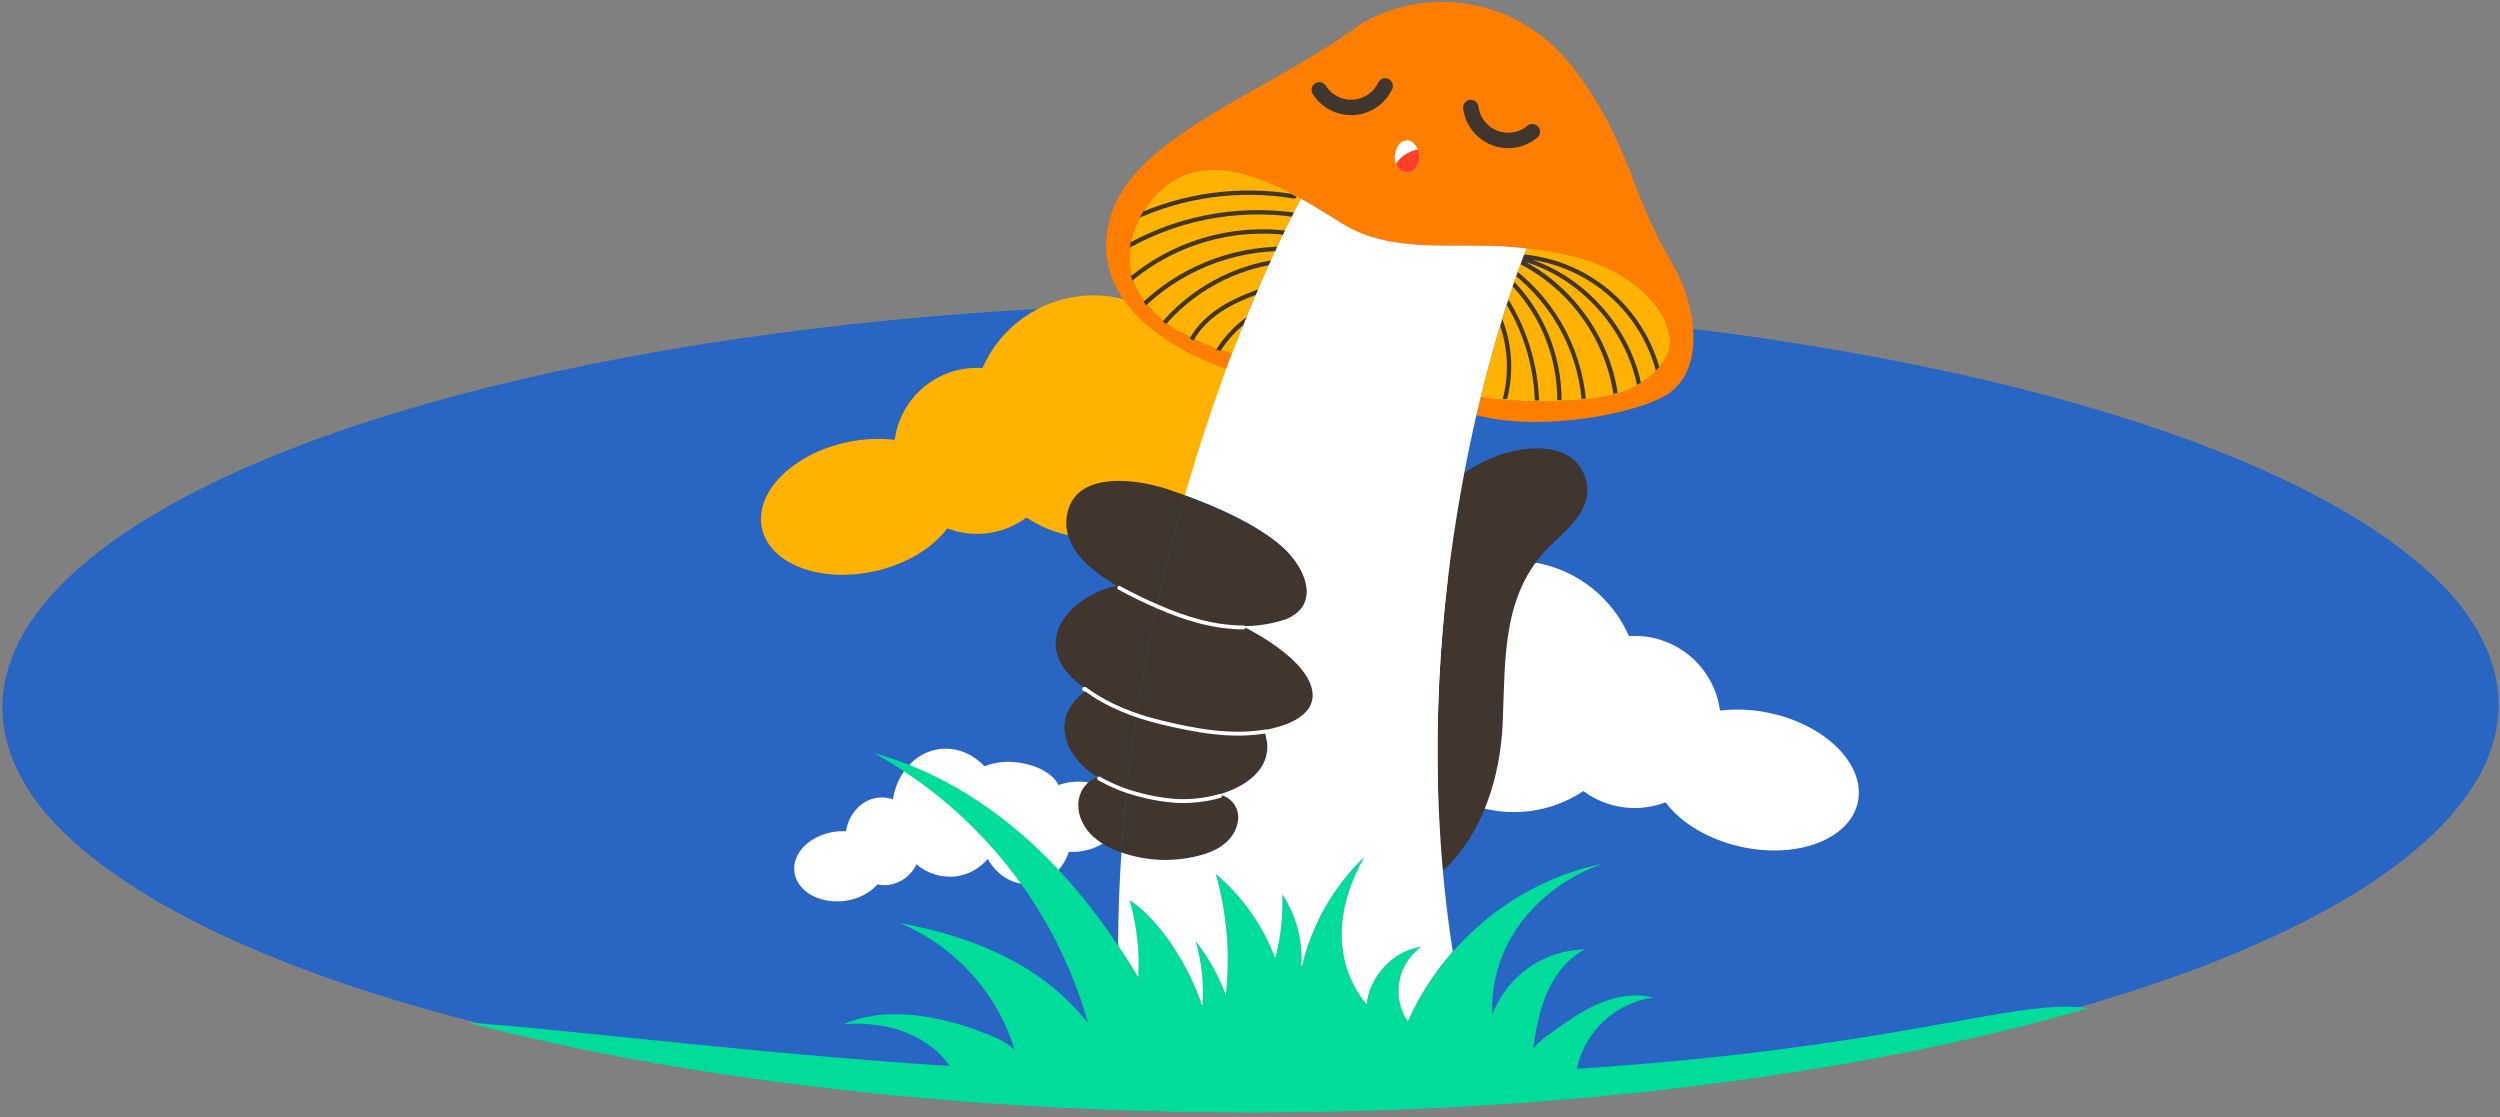 <svg id="e2wlq77j3nxx1" xmlns="http://www.w3.org/2000/svg" xmlns:xlink="http://www.w3.org/1999/xlink" viewBox="0 0 971 434" shape-rendering="geometricPrecision" text-rendering="geometricPrecision"><rect x="0" y="0" width="971" height="434" fill="#808080" stroke="none"/><style><![CDATA[#e2wlq77j3nxx52_to {animation: e2wlq77j3nxx52_to__to 5000ms linear infinite normal forwards}@keyframes e2wlq77j3nxx52_to__to { 0% {transform: translate(371.997px,320.445px)} 40% {transform: translate(250.128px,345.711px)} 80% {transform: translate(-69.827px,303.385px)} 100% {transform: translate(-69.827px,303.385px)} }#e2wlq77j3nxx52_tr {animation: e2wlq77j3nxx52_tr__tr 5000ms linear infinite normal forwards}@keyframes e2wlq77j3nxx52_tr__tr { 0% {transform: rotate(0deg)} 40% {transform: rotate(10.127deg)} 100% {transform: rotate(10.127deg)} }#e2wlq77j3nxx53_to {animation: e2wlq77j3nxx53_to__to 5000ms linear infinite normal forwards}@keyframes e2wlq77j3nxx53_to__to { 0% {transform: translate(585.673px,274.061px)} 30% {transform: translate(753.614px,236px)} 60% {transform: translate(910.439px,259.789px)} 90% {transform: translate(1111.762px,199.935px)} 100% {transform: translate(1111.762px,199.935px)} }#e2wlq77j3nxx53_tr {animation: e2wlq77j3nxx53_tr__tr 5000ms linear infinite normal forwards}@keyframes e2wlq77j3nxx53_tr__tr { 0% {transform: rotate(0deg)} 30% {transform: rotate(-12.46deg)} 90% {transform: rotate(-8.335deg)} 100% {transform: rotate(-8.335deg)} }#e2wlq77j3nxx55_to {animation: e2wlq77j3nxx55_to__to 5000ms linear infinite normal forwards}@keyframes e2wlq77j3nxx55_to__to { 0% {transform: translate(426.89px,168.99px)} 30% {transform: translate(313.917px,186.667px)} 70% {transform: translate(130.775px,177.516px)} 100% {transform: translate(-137.826px,228.3px)} }#e2wlq77j3nxx55_tr {animation: e2wlq77j3nxx55_tr__tr 5000ms linear infinite normal forwards}@keyframes e2wlq77j3nxx55_tr__tr { 0% {transform: rotate(0deg)} 20% {transform: rotate(4.121deg)} 60% {transform: rotate(9.004deg)} 100% {transform: rotate(15.764deg)} }]]></style><defs><clipPath id="e2wlq77j3nxx2"><path id="e2wlq77j3nxx3" d="M460.69,68C445.25,73.53,434.24,94.17,440.12,109.92C444.18,120.83,454.84,128.22,465.01,132.92C469.334,134.931,473.859,136.477,478.51,137.53C492.92,99.61,505.26,77.38,505.26,77.38C498.847,73.639,492.039,70.62,484.96,68.38C477.13,66,468.53,65.21,460.69,68Z" fill="none" stroke="none" stroke-width="1"/></clipPath><clipPath id="e2wlq77j3nxx4"><path id="e2wlq77j3nxx5" d="M612.79,155.07C619.6,154.57,626.5,153.66,632.79,150.98C639.95,147.98,649.9,139.98,648.79,131.08C647.99,124.69,643.97,118.5,639.44,114.08C627.18,102.18,609.84,97.9,593.09,96.16C592.87,96.67,584,118.36,575.31,154.04C587.737,155.647,600.294,155.992,612.79,155.07Z" fill="none" stroke="none" stroke-width="1"/></clipPath><clipPath id="e2wlq77j3nxx6"><ellipse id="e2wlq77j3nxx7" rx="485.23" ry="157.18" transform="matrix(1 0 0 1 486.16 274.83)" fill="rgb(41,102,195)" stroke="none" stroke-width="1"/></clipPath></defs><g id="e2wlq77j3nxx8" clip-path="url(#e2wlq77j3nxx6)"><ellipse id="e2wlq77j3nxx9" rx="485.23" ry="157.18" transform="matrix(1 0 0 1 485.23 273.733)" fill="rgb(41,102,195)" stroke="none" stroke-width="1"/><path id="e2wlq77j3nxx10" d="M440.92,307.87C439.84,307.56,438.75,307.23,437.65,306.87Q439.26,291.87,441.48,277.48C444.48,278.48,447.55,279.36,450.64,280.1C463.8,283.26,477.49,285.85,491.02,283.6C495.75,296.93,485.6,305.11,473.38,308.6C467.515,310.292,461.399,310.939,455.31,310.51C450.439,310.097,445.62,309.213,440.92,307.87Z" fill="rgb(41,102,195)" stroke="none" stroke-width="1"/><path id="e2wlq77j3nxx11" d="M541.69,61.43C541.78,64.25,543.99,67.22,546.8,67.03C549.34,66.86,551.14,64.21,551.28,61.67C551.46,58.42,549,52.97,544.81,54.92C542.69,55.9,541.63,59.29,541.69,61.43Z" fill="rgb(255,255,255)" stroke="none" stroke-width="1"/><path id="e2wlq77j3nxx12" d="M435.54,331.13Q436.36,318.82,437.65,306.86C438.75,307.23,439.84,307.56,440.92,307.86C445.619,309.213,450.438,310.107,455.31,310.53C461.399,310.959,467.515,310.312,473.38,308.62C476.962,309.181,479.846,311.859,480.67,315.39C481.59,319.53,479.67,323.94,476.59,326.86C473.51,329.78,469.43,331.4,465.32,332.45C455.479,334.939,445.123,334.48,435.54,331.13Z" fill="rgb(41,102,195)" stroke="none" stroke-width="1"/><path id="e2wlq77j3nxx13" d="M426.37,301.82C421.859,299.284,418.149,295.536,415.66,291C409.55,279,417.37,271.3,422.12,268C428.07,272.118,434.593,275.339,441.48,277.56Q439.26,291.92,437.65,306.95C433.708,305.671,429.924,303.95,426.37,301.82Z" fill="rgb(41,102,195)" stroke="none" stroke-width="1"/><path id="e2wlq77j3nxx14" d="M435.37,331.07C430.837,329.63,426.72,327.115,423.37,323.74C420.17,320.26,418.21,315.44,418.95,310.74C419.584,306.618,422.412,303.169,426.33,301.74C429.89,303.825,433.674,305.503,437.61,306.74Q436.34,318.68,435.5,331.01Z" fill="rgb(41,102,195)" stroke="none" stroke-width="1"/><path id="e2wlq77j3nxx15" d="M660.43,218.17C674.042,221.157,683.922,232.955,684.472,246.879C685.022,260.803,676.104,273.344,662.77,277.395C649.437,281.447,635.049,275.987,627.76,264.11C634.83,261.11,640.1,255.52,641.66,248.36C643.48,240.07,639.9,231.64,632.99,225.67C640.348,218.812,650.607,216.008,660.43,218.17Z" fill="rgb(41,102,195)" stroke="none" stroke-width="1"/><path id="e2wlq77j3nxx16" d="M683.79,254.65C686.664,241.558,680.694,228.117,669.053,221.472C657.412,214.826,642.803,216.519,632.99,225.65C628.641,221.939,623.433,219.375,617.84,218.19C609.941,216.317,601.629,217.439,594.51,221.34C596.606,218.031,599.079,214.978,601.88,212.24C609.48,204.77,619.88,196.73,615.56,184.99C612.96,177.87,607.04,174.88,599.8,174.25C589.91,173.38,577.8,177.25,568.7,183.76C570.21,175.76,571.81,168.27,573.44,161.23C599.55,168.1,636.95,160.23,647.81,153.03C662.3,143.37,658.45,120.34,652,107.12C649.56,102.12,646.6,97.41,644.11,92.44Q640.82,85.87,637.99,79.09C690.772,118.108,723.246,178.763,726.453,244.322C729.66,309.882,703.262,373.417,654.54,417.4C639.09,417.25,624.36,420.09,611.82,425.57C610.169,406.876,623.423,390.153,642,387.49C635.16,385.67,627.78,386.94,621.25,389.69C614.72,392.44,608.88,396.57,603.1,400.69C600.307,402.502,597.76,404.667,595.52,407.13C596.52,400.36,597.68,393.61,600.17,387.26C603.17,379.64,608.25,372.54,615.51,368.76C599.454,369.045,585.204,379.118,579.58,394.16C579.066,382.2,582.438,370.395,589.19,360.51C597.12,348.81,609.19,340.16,622.52,335.45C600.02,339.99,579.39,352.45,564.23,369.61Q561.76,353.77,560.39,338.31C575.9,323.94,582.75,301.69,583.63,280.75C584.07,270.33,584.06,259.68,585.35,249.49C589.07,257.2,597.13,263.49,607.35,265.79C614.142,267.358,621.254,266.775,627.7,264.12C634.242,274.752,646.581,280.35,658.89,278.271C671.198,276.192,681.014,266.851,683.7,254.66Z" transform="matrix(1 0 0 1 2.012 0.145)" fill="rgb(41,102,195)" stroke="none" stroke-width="1"/><path id="e2wlq77j3nxx17" d="M676.85,419.67C667.33,418.761,657.725,419.75,648.59,422.58C650.59,420.89,652.59,419.16,654.54,417.4C662.03,417.475,669.498,418.235,676.85,419.67Z" fill="rgb(0,221,155)" stroke="none" stroke-width="1"/><path id="e2wlq77j3nxx18" d="M505.26,77.13C498.879,73.402,492.1,70.4,485.05,68.18C477.25,65.8,468.68,64.99,460.87,67.79C445.5,73.29,434.54,93.86,440.39,109.54C444.44,120.4,455.05,127.76,465.18,132.43C469.488,134.428,473.997,135.96,478.63,137C477.85,139.06,477.05,141.18,476.25,143.34C459.4,137.34,420.79,119.29,431.5,83.5C441.18,52.96,490.31,36.57,525.17,11.72C547.49,-4.76,587.17,-4.76,611.23,26.59C621.23,39.59,628.43,53.9,634.08,69.21Q635.92,74.21,637.99,79.09Q640.83,85.86,644.11,92.44C646.6,97.44,649.56,102.12,652,107.12C658.45,120.34,662.3,143.37,647.81,153.03C636.95,160.27,599.55,168.1,573.44,161.23Q574.25,157.69,575.08,154.32C587.508,155.917,600.065,156.252,612.56,155.32C619.38,154.82,626.28,153.91,632.56,151.23C639.72,148.23,649.66,140.23,648.56,131.33C647.76,124.94,643.74,118.75,639.21,114.33C627,102.49,609.61,98.2,592.86,96.45C589.98,96.15,587.1,95.92,584.29,95.74C563.87,94.45,540.29,98.34,521.96,87.22C516.21,83.74,510.81,80.27,505.26,77.13Z" fill="rgb(41,102,195)" stroke="none" stroke-width="1"/><path id="e2wlq77j3nxx19" d="M648.56,131.36C649.67,140.28,639.73,148.22,632.56,151.26C626.27,153.94,619.37,154.85,612.56,155.35C600.065,156.282,587.508,155.947,575.08,154.35C583.87,118.24,592.86,96.46,592.86,96.46C609.61,98.21,626.95,102.46,639.21,114.39C643.74,118.78,647.76,125,648.56,131.36Z" fill="rgb(41,102,195)" stroke="none" stroke-width="1"/><path id="e2wlq77j3nxx20" d="M633,225.67C639.91,231.67,643.49,240.07,641.67,248.36C640.11,255.52,634.84,261.09,627.77,264.11C620.151,251.683,622.338,235.61,633,225.67Z" fill="rgb(41,102,195)" stroke="none" stroke-width="1"/><path id="e2wlq77j3nxx21" d="M640,426.33C642.728,424.804,645.598,423.548,648.57,422.58C641.763,428.3,634.613,433.6,627.16,438.45C630.341,433.385,634.76,429.214,640,426.33Z" fill="rgb(41,102,195)" stroke="none" stroke-width="1"/><path id="e2wlq77j3nxx22" d="M633,225.67C622.338,235.61,620.151,251.683,627.77,264.11C621.324,266.765,614.212,267.348,607.42,265.78C597.16,263.53,589.1,257.19,585.42,249.48C586.67,239.48,589.16,229.9,594.56,221.37L594.56,221.37C601.679,217.469,609.991,216.347,617.89,218.22C623.468,219.408,628.661,221.969,633,225.67Z" fill="rgb(41,102,195)" stroke="none" stroke-width="1"/><path id="e2wlq77j3nxx23" d="M615.56,185C619.83,196.74,609.48,204.78,601.88,212.25C599.079,214.988,596.606,218.041,594.51,221.35L594.51,221.35C589.007,224.333,585.036,229.52,583.59,235.61C582.597,240.295,583.225,245.178,585.37,249.46C584.08,259.65,584.09,270.3,583.65,280.72C582.77,301.66,575.92,323.91,560.41,338.28C555.09,279.48,560.72,225.64,568.7,183.76C577.83,177.25,589.91,173.38,599.8,174.25C607,174.9,613,177.89,615.56,185Z" fill="rgb(41,102,195)" stroke="none" stroke-width="1"/><path id="e2wlq77j3nxx24" d="M594.51,221.37C589.11,229.9,586.62,239.48,585.37,249.48C583.225,245.198,582.597,240.315,583.59,235.63C585.036,229.54,589.007,224.353,594.51,221.37Z" fill="rgb(41,102,195)" stroke="none" stroke-width="1"/><path id="e2wlq77j3nxx25" d="M478.63,137C492.8,99.74,505,77.69,505.26,77.13C510.81,80.27,516.26,83.74,521.96,87.22C540.3,98.34,563.87,94.45,584.29,95.74C587.1,95.92,589.98,96.15,592.86,96.45C592.86,96.45,583.86,118.23,575.08,154.34Q574.25,157.72,573.44,161.25C571.81,168.25,570.21,175.82,568.7,183.78C560.7,225.66,555.09,279.5,560.41,338.3Q561.79,353.75,564.25,369.6C557.066,377.707,551.183,386.88,546.81,396.79C540.405,387.295,542.704,374.43,552,367.74C541,369.32,531.93,379.2,530.8,390.15C525.463,383.713,522.169,375.83,521.34,367.51C520.16,355.51,523.83,343.46,529.98,332.79C518.008,344.229,509.603,358.889,505.78,375L505.41,374.91C506.021,365.175,503.44,355.506,498.06,347.37C498.384,355.734,497.457,364.1,495.31,372.19C490.542,359.483,482.595,348.211,472.23,339.45C476.564,354.753,477.888,370.752,476.13,386.56C473.355,378.986,469.399,371.898,464.41,365.56C466.811,373.792,467.689,382.393,467,390.94C462.16,375.88,451,357.77,438.77,349.65C441.549,359.394,442.684,369.533,442.13,379.65Q438.35,373.3,434.25,367.16Q434.36,348.8,435.57,331.1C445.152,334.453,455.508,334.916,465.35,332.43C469.46,331.43,473.55,329.75,476.62,326.84C479.69,323.93,481.62,319.51,480.7,315.37C479.876,311.839,476.992,309.161,473.41,308.6C485.63,305.07,495.78,296.89,491.05,283.6L491.05,283.6C499.49,282.18,512.7,277.81,509.3,266.66C506.69,258.09,494.6,249.27,482.48,243.2C487.528,243.243,492.555,242.546,497.4,241.13C502.23,239.71,505.1,237.31,506.47,234.43C509.68,227.68,504.71,218.22,497.6,212.06C487.98,203.73,473.12,197.06,460.22,192.38C465.44,174.22,470.95,157.78,476.22,143.38C477.05,141.2,477.85,139.08,478.63,137Z" fill="rgb(41,102,195)" stroke="none" stroke-width="1"/><path id="e2wlq77j3nxx26" d="M491,283.59C477.47,285.84,463.78,283.25,450.62,280.09C447.53,279.35,444.47,278.49,441.46,277.47C443.7,262.78,446.38,248.64,449.35,235.14C459.82,239.77,471.12,243.14,482.46,243.14C494.58,249.21,506.67,258.03,509.28,266.6C512.68,277.75,499.47,282.12,491.03,283.54Z" fill="rgb(41,102,195)" stroke="none" stroke-width="1"/><path id="e2wlq77j3nxx27" d="M482.48,243.18C471.14,243.18,459.84,239.77,449.37,235.18C452.7,220.07,456.37,205.77,460.22,192.4C473.12,197.12,487.98,203.75,497.6,212.08C504.71,218.24,509.68,227.7,506.47,234.45C505.1,237.33,502.23,239.73,497.4,241.15C492.553,242.552,487.526,243.236,482.48,243.18Z" fill="rgb(41,102,195)" stroke="none" stroke-width="1"/><path id="e2wlq77j3nxx28" d="M485.05,68.18C492.1,70.4,498.879,73.402,505.26,77.13C504.95,77.69,492.8,99.74,478.63,137.02C473.996,135.973,469.487,134.435,465.18,132.43C455.05,127.76,444.44,120.43,440.39,109.54C434.54,93.86,445.5,73.29,460.87,67.79C468.68,65,477.25,65.8,485.05,68.18Z" fill="rgb(41,102,195)" stroke="none" stroke-width="1"/><path id="e2wlq77j3nxx29" d="M433.74,227.48C422.99,221.29,412.8,212.55,414.3,200.84C416.66,182.5,441.3,185.91,453.67,190.07C455.77,190.78,457.96,191.54,460.22,192.36C456.37,205.73,452.7,220.03,449.37,235.14C444.024,232.873,438.807,230.316,433.74,227.48Z" fill="rgb(41,102,195)" stroke="none" stroke-width="1"/><path id="e2wlq77j3nxx30" d="M422.12,267.91Q420.22,266.57,418.42,265.08C399.78,249.53,415.42,231.49,433.74,227.48C438.807,230.316,444.024,232.873,449.37,235.14C446.37,248.64,443.72,262.78,441.48,277.47C434.593,275.249,428.07,272.028,422.12,267.91Z" fill="rgb(41,102,195)" stroke="none" stroke-width="1"/><path id="e2wlq77j3nxx31" d="M362.23,406.93C368.69,411.966,372.785,419.445,373.55,427.6C362.395,418.903,352.107,409.148,342.83,398.47C349.893,399.656,356.555,402.562,362.23,406.93Z" fill="rgb(41,102,195)" stroke="none" stroke-width="1"/><path id="e2wlq77j3nxx32" d="M339.46,394.51C340.57,395.84,341.68,397.17,342.83,398.51C337.755,397.577,332.574,397.365,327.44,397.88C331.272,396.208,335.317,395.074,339.46,394.51Z" fill="rgb(0,221,155)" stroke="none" stroke-width="1"/><path id="e2wlq77j3nxx33" d="M485.57,138.57C478.685,137.822,471.971,135.94,465.7,133C455.57,128.32,444.96,121,440.91,110.1C435.06,94.37,446,73.82,461.4,68.31C469.2,65.51,477.76,66.31,485.57,68.7C499.57,72.96,510.22,80.3,522.48,87.7C540.82,98.82,564.39,94.93,584.81,96.22C604,97.44,625.36,100.92,639.73,114.86C644.26,119.25,648.28,125.45,649.08,131.86C650.19,140.78,640.25,148.71,633.08,151.76C626.79,154.44,619.9,155.35,613.08,155.85C599.511,156.858,585.873,156.372,572.41,154.4" fill="none" stroke="rgb(0,0,0)" stroke-width="0.5" stroke-linecap="round" stroke-linejoin="round"/><path id="e2wlq77j3nxx34" d="M483,243.7C471.66,243.7,460.36,240.29,449.89,235.7C444.708,233.491,439.642,231.021,434.71,228.3" fill="none" stroke="rgb(255,255,255)" stroke-width="2.1" stroke-linecap="round" stroke-linejoin="round"/><path id="e2wlq77j3nxx35" d="M421.42,267.55C430.18,274.09,440.56,278.06,451.16,280.61C464.33,283.77,478.03,286.37,491.56,284.1" fill="none" stroke="rgb(255,255,255)" stroke-width="2.1" stroke-linecap="round" stroke-linejoin="round"/><path id="e2wlq77j3nxx36" d="M426.89,302.35C431.456,304.973,436.343,306.99,441.43,308.35C446.133,309.699,450.955,310.59,455.83,311.01C461.893,311.447,467.986,310.815,473.83,309.14" fill="none" stroke="rgb(255,255,255)" stroke-width="2.1" stroke-linecap="round" stroke-linejoin="round"/><g id="e2wlq77j3nxx37" clip-path="url(#e2wlq77j3nxx2)"><path id="e2wlq77j3nxx38" d="M440,85.68C439.597,85.692,439.243,85.417,439.155,85.024C439.067,84.631,439.271,84.231,439.64,84.07C459.353,74.869,481.395,71.87,502.85,75.47C503.308,75.55,503.615,75.987,503.535,76.445C503.455,76.903,503.018,77.21,502.56,77.13C481.444,73.589,459.751,76.542,440.35,85.6C440.24,85.651,440.121,85.679,440,85.68Z" fill="rgb(64,54,46)" stroke="none" stroke-width="1"/><path id="e2wlq77j3nxx39" d="M435,98.26C434.706,98.256,434.434,98.101,434.28,97.85C434.042,97.455,434.167,96.941,434.56,96.7C455.28,84.15,479.72,79.2,503.69,82.7C504.133,82.785,504.43,83.204,504.363,83.65C504.296,84.096,503.888,84.41,503.44,84.36C479.861,80.924,455.821,85.796,435.44,98.14C435.308,98.222,435.155,98.264,435,98.26Z" fill="rgb(64,54,46)" stroke="none" stroke-width="1"/><path id="e2wlq77j3nxx40" d="M437.17,111C436.93,110.997,436.702,110.896,436.54,110.72C436.391,110.553,436.314,110.334,436.327,110.11C436.34,109.887,436.442,109.678,436.61,109.53C454.478,93.644,478.451,86.463,502.11,89.91C502.416,89.944,502.679,90.143,502.795,90.428C502.912,90.713,502.862,91.039,502.667,91.277C502.472,91.515,502.162,91.628,501.86,91.57C478.697,88.205,455.229,95.235,437.73,110.78C437.576,110.918,437.377,110.996,437.17,111Z" fill="rgb(64,54,46)" stroke="none" stroke-width="1"/><path id="e2wlq77j3nxx41" d="M442.83,120.47C442.605,120.467,442.39,120.378,442.23,120.22C442.072,120.062,441.983,119.848,441.983,119.625C441.983,119.402,442.072,119.188,442.23,119.03C457.38,104.006,477.894,95.642,499.23,95.79C499.661,95.837,499.988,96.201,499.988,96.635C499.988,97.069,499.661,97.433,499.23,97.48L499.23,97.48C478.358,97.338,458.29,105.522,443.47,120.22C443.301,120.39,443.069,120.48,442.83,120.47Z" fill="rgb(64,54,46)" stroke="none" stroke-width="1"/><path id="e2wlq77j3nxx42" d="M451.23,127.38C450.902,127.383,450.603,127.194,450.463,126.898C450.324,126.602,450.369,126.251,450.58,126C462.346,111.994,478.948,102.924,497.09,100.59C497.31,100.562,497.533,100.623,497.708,100.76C497.883,100.898,497.995,101.099,498.02,101.32C498.048,101.542,497.987,101.765,497.85,101.942C497.713,102.118,497.512,102.233,497.29,102.26C479.573,104.536,463.362,113.397,451.88,127.08C451.718,127.271,451.48,127.381,451.23,127.38Z" fill="rgb(64,54,46)" stroke="none" stroke-width="1"/><path id="e2wlq77j3nxx43" d="M461.7,135.12C461.591,135.119,461.482,135.099,461.38,135.06C460.952,134.88,460.747,134.391,460.92,133.96C464.01,126.46,470.3,121.48,475.04,118.62C481.04,114.99,487.72,112.69,494.19,110.47C494.624,110.337,495.085,110.574,495.231,111.003C495.377,111.433,495.155,111.901,494.73,112.06C488.35,114.26,481.73,116.52,475.91,120.06C471.39,122.79,465.39,127.53,462.48,134.6C462.35,134.916,462.042,135.121,461.7,135.12Z" fill="rgb(64,54,46)" stroke="none" stroke-width="1"/><path id="e2wlq77j3nxx44" d="M471.87,139.14C471.726,139.138,471.585,139.1,471.46,139.03C471.059,138.802,470.913,138.297,471.13,137.89C475.311,130.312,481.588,124.101,489.21,120C489.407,119.894,489.639,119.872,489.853,119.938C490.067,120.003,490.246,120.152,490.35,120.35C490.564,120.762,490.408,121.269,490,121.49C482.666,125.427,476.627,131.4,472.61,138.69C472.462,138.962,472.18,139.134,471.87,139.14Z" fill="rgb(64,54,46)" stroke="none" stroke-width="1"/></g><g id="e2wlq77j3nxx45" clip-path="url(#e2wlq77j3nxx4)"><path id="e2wlq77j3nxx46" d="M585.39,107.86C585.232,108.018,585.143,108.232,585.143,108.455C585.143,108.678,585.232,108.892,585.39,109.05C598.984,122.401,606.036,141.044,604.68,160.05C604.661,160.272,604.731,160.492,604.876,160.662C605.021,160.831,605.228,160.935,605.45,160.95L605.51,160.95C605.951,160.951,606.318,160.61,606.35,160.17C607.748,140.655,600.509,121.509,586.55,107.8C586.21,107.506,585.698,107.533,585.39,107.86Z" fill="rgb(64,54,46)" stroke="none" stroke-width="1"/><path id="e2wlq77j3nxx47" d="M588.24,104.65C587.866,104.375,587.341,104.451,587.06,104.82C586.926,104.997,586.868,105.221,586.9,105.441C586.932,105.66,587.051,105.858,587.23,105.99C603.877,118.855,613.907,138.482,614.58,159.51C614.583,159.73,614.673,159.94,614.83,160.094C614.988,160.248,615.2,160.333,615.42,160.33L615.42,160.33C615.642,160.327,615.854,160.236,616.008,160.076C616.162,159.917,616.245,159.702,616.24,159.48C615.554,137.941,605.286,117.834,588.24,104.65Z" fill="rgb(64,54,46)" stroke="none" stroke-width="1"/><path id="e2wlq77j3nxx48" d="M584,114.85C583.814,114.969,583.683,115.157,583.636,115.373C583.589,115.589,583.63,115.815,583.75,116C592.319,129.346,596.636,144.978,596.13,160.83C596.119,161.292,596.478,161.678,596.94,161.7L596.94,161.7C597.39,161.695,597.759,161.34,597.78,160.89C598.292,144.699,593.881,128.732,585.13,115.1C584.88,114.729,584.383,114.619,584,114.85Z" fill="rgb(64,54,46)" stroke="none" stroke-width="1"/><path id="e2wlq77j3nxx49" d="M582.33,123.33C581.899,123.501,581.689,123.989,581.86,124.42C585.951,134.776,586.399,146.216,583.13,156.86C583.024,157.286,583.264,157.721,583.68,157.86C583.763,157.875,583.847,157.875,583.93,157.86C584.296,157.856,584.618,157.618,584.73,157.27C588.106,146.258,587.644,134.426,583.42,123.71C583.215,123.314,582.737,123.147,582.33,123.33Z" fill="rgb(64,54,46)" stroke="none" stroke-width="1"/><path id="e2wlq77j3nxx50" d="M645.54,146.82C640.1,120.968,618.587,101.589,592.31,98.87C592.09,98.845,591.868,98.909,591.695,99.048C591.523,99.187,591.413,99.389,591.39,99.61C591.385,99.667,591.385,99.723,591.39,99.78C591.142,99.777,590.907,99.891,590.756,100.088C590.604,100.285,590.554,100.541,590.62,100.78L590.34,100.64C590.068,100.473,589.726,100.474,589.455,100.642C589.184,100.811,589.033,101.119,589.063,101.436C589.094,101.754,589.302,102.026,589.6,102.14C610.117,112.463,624.129,132.346,626.95,155.14C627,155.561,627.356,155.878,627.78,155.88L627.88,155.88C628.336,155.818,628.662,155.408,628.62,154.95C626.15,132.9,612.12,112.3,592.62,101.78C615.25,108.78,633.17,129.7,636.44,153.18C636.495,153.595,636.851,153.904,637.27,153.9L637.38,153.9C637.838,153.838,638.159,153.418,638.1,152.96C634.85,129.62,617.51,108.75,595.33,100.96C619.539,104.799,638.866,123.183,643.91,147.17C643.995,147.555,644.336,147.83,644.73,147.83C644.79,147.84,644.85,147.84,644.91,147.83C645.129,147.782,645.32,147.648,645.438,147.458C645.557,147.268,645.594,147.038,645.54,146.82Z" fill="rgb(64,54,46)" stroke="none" stroke-width="1"/></g><path id="e2wlq77j3nxx51" d="M852.93,425.91C860.38,436.43,677.93,471.1,496.61,470.83C315.29,470.56,181.77,450.22,168.41,440.67C49.41,355.67,227.5,417.93,493.75,418.56C808.27,419.31,800.23,351.48,852.93,425.91Z" fill="rgb(0,221,155)" stroke="none" stroke-width="1"/><g id="e2wlq77j3nxx52_to" transform="translate(371.997,320.445)"><g id="e2wlq77j3nxx52_tr" transform="rotate(0)"><path id="e2wlq77j3nxx52" d="M421.45,301.76C419.787,301.973,418.151,302.362,416.57,302.92C414.7,298.76,408.57,295.16,400.94,294.17C396.519,293.49,391.996,293.99,387.83,295.62C383.23,290.76,376.94,288.1,370.4,288.94C360.95,290.14,353.85,298.27,352.29,308.46C350.389,307.793,348.359,307.578,346.36,307.83C340.01,308.65,335.2,314.02,334.01,320.83C332.675,320.77,331.336,320.823,330.01,320.99C320.21,322.25,313.01,329.28,314.01,336.71C315.01,344.14,323.67,349.15,333.47,347.9C338.379,347.377,342.937,345.105,346.31,341.5C347.755,341.813,349.243,341.877,350.71,341.69C355.398,340.989,359.424,337.985,361.43,333.69C365.658,337.317,371.206,339.017,376.74,338.38C381.559,337.724,385.965,335.309,389.11,331.6C392.8,338.17,399.49,342.2,406.55,341.29C413.17,340.45,418.39,335.48,420.6,328.84C422.038,328.924,423.481,328.874,424.91,328.69C434.71,327.44,441.91,320.4,440.91,312.97C439.91,305.54,431.25,300.5,421.45,301.76Z" transform="translate(-377.46,-318.439)" fill="rgb(255,255,255)" stroke="none" stroke-width="1"/></g></g><g id="e2wlq77j3nxx53_to" transform="translate(585.673,274.061)"><g id="e2wlq77j3nxx53_tr" transform="rotate(0)"><path id="e2wlq77j3nxx53" d="M842.37,252.53C835.944,251.087,829.319,250.749,822.78,251.53C820.449,234.071,804.975,221.413,787.4,222.59C780.072,205.816,763.974,194.553,745.704,193.419C727.434,192.285,710.066,201.47,700.72,217.21C687.775,207.992,670.13,209.158,658.51,220C653.772,215.943,648.098,213.132,642,211.82C624.5,207.98,607.77,216.49,604.62,230.82C601.47,245.15,613.12,259.89,630.62,263.73C638.037,265.44,645.803,264.801,652.84,261.9C657.909,270.176,666.327,275.838,675.904,277.412C685.48,278.987,695.268,276.318,702.72,270.1C717.897,291.832,747.652,297.463,769.72,282.78C778.912,289.609,790.961,291.258,801.65,287.15C807.49,295.02,818.09,301.61,831.02,304.44C852.89,309.24,873.16,301.5,876.3,287.16C879.44,272.82,864.24,257.33,842.37,252.53Z" transform="translate(-740.408,-249.594)" fill="rgb(255,255,255)" stroke="none" stroke-width="1"/></g></g><path id="e2wlq77j3nxx54" d="M407.13,333.65C417.209,343.94,426.28,355.172,434.22,367.19Q438.31,373.34,442.1,379.68C442.654,369.563,441.519,359.424,438.74,349.68C451.01,357.8,462.13,375.91,466.97,390.97C467.679,382.398,466.811,373.769,464.41,365.51C469.399,371.848,473.355,378.936,476.13,386.51C477.888,370.702,476.564,354.703,472.23,339.4C482.595,348.161,490.542,359.433,495.31,372.14C497.457,364.05,498.384,355.684,498.06,347.32C503.44,355.456,506.021,365.125,505.41,374.86L505.78,374.95C509.618,358.855,518.029,344.213,530,332.79C523.85,343.46,520.18,355.53,521.36,367.51C522.189,375.83,525.483,383.713,530.82,390.15C531.95,379.2,541.03,369.32,552.02,367.74C542.73,374.436,540.441,387.3,546.85,396.79C551.223,386.88,557.106,377.707,564.29,369.6C579.41,352.41,600,340,622.54,335.44C609.21,340.15,597.14,348.8,589.21,360.5C582.458,370.385,579.086,382.19,579.6,394.15C585.224,379.108,599.474,369.035,615.53,368.75C608.27,372.53,603.18,379.63,600.19,387.25C597.7,393.6,596.5,400.35,595.54,407.12C597.78,404.657,600.327,402.492,603.12,400.68C608.9,396.57,614.73,392.43,621.27,389.68C627.81,386.93,635.18,385.68,642.02,387.48C623.435,390.133,610.17,406.859,611.82,425.56C624.36,420.08,639.09,417.24,654.54,417.39C652.59,419.15,650.6,420.88,648.59,422.57C645.618,423.538,642.748,424.794,640.02,426.32C634.78,429.204,630.361,433.375,627.18,438.44C548.968,489.255,447.141,484.903,373.55,427.6C372.785,419.445,368.69,411.966,362.23,406.93C356.555,402.562,349.893,399.656,342.83,398.47C341.68,397.17,340.57,395.84,339.46,394.47C355.36,392.23,373.13,397.11,386.85,403.12C389.572,404.209,392.048,405.835,394.13,407.9C387.342,385.55,370.895,367.418,349.31,358.49C364.51,361.25,379.52,365.69,393.12,373.02C404.551,379.027,414.605,387.351,422.64,397.46C410.055,352.793,380.125,315.017,339.52,292.55C365.27,299.55,388.36,314.69,407.13,333.65Z" fill="rgb(0,221,155)" stroke="none" stroke-width="1"/></g><g id="e2wlq77j3nxx55_to" transform="translate(426.89,168.99)"><g id="e2wlq77j3nxx55_tr" transform="rotate(0)"><path id="e2wlq77j3nxx55" d="M458.59,101.34C455.59,87.52,439.44,79.34,422.59,83.02C416.707,84.271,411.228,86.969,406.65,90.87C395.451,80.439,378.458,79.331,366,88.22C357.007,73.035,340.265,64.167,322.651,65.259C305.036,66.352,289.518,77.22,282.47,93.4C265.533,92.261,250.619,104.463,248.38,121.29C242.076,120.542,235.69,120.88,229.5,122.29C208.43,126.91,193.8,141.85,196.83,155.67C199.86,169.49,219.4,176.94,240.47,172.32C252.93,169.59,263.14,163.24,268.77,155.66C279.072,159.607,290.677,158.019,299.54,151.45C320.806,165.594,349.475,160.168,364.1,139.23C371.283,145.218,380.714,147.788,389.941,146.272C399.169,144.755,407.282,139.302,412.17,131.33C418.953,134.116,426.433,134.731,433.58,133.09C450.41,129.35,461.62,115.16,458.59,101.34Z" transform="translate(-327.759,-119.429)" fill="rgb(255,179,0)" stroke="none" stroke-width="1"/></g></g><path id="e2wlq77j3nxx56" d="M473.38,308.63C467.515,310.322,461.399,310.969,455.31,310.54C450.438,310.117,445.619,309.223,440.92,307.87C439.84,307.56,438.75,307.23,437.65,306.87Q439.26,291.87,441.48,277.48C444.48,278.48,447.55,279.36,450.64,280.1C463.8,283.26,477.49,285.85,491.02,283.6C495.75,296.92,485.6,305.1,473.38,308.63Z" fill="rgb(64,54,46)" stroke="none" stroke-width="1"/><path id="e2wlq77j3nxx57" d="M435.54,331.13Q436.36,318.82,437.65,306.86C438.75,307.23,439.84,307.56,440.92,307.86C445.619,309.213,450.438,310.107,455.31,310.53C461.399,310.959,467.515,310.312,473.38,308.62C476.962,309.181,479.846,311.859,480.67,315.39C481.59,319.53,479.67,323.94,476.59,326.86C473.51,329.78,469.43,331.4,465.32,332.45C455.479,334.939,445.123,334.48,435.54,331.13Z" fill="rgb(64,54,46)" stroke="none" stroke-width="1"/><path id="e2wlq77j3nxx58" d="M426.37,301.82C421.859,299.284,418.149,295.536,415.66,291C409.55,279,417.37,271.3,422.12,268C428.07,272.118,434.593,275.339,441.48,277.56Q439.26,291.92,437.65,306.95C433.708,305.671,429.924,303.95,426.37,301.82Z" fill="rgb(64,54,46)" stroke="none" stroke-width="1"/><path id="e2wlq77j3nxx59" d="M435.37,331.07C430.837,329.63,426.72,327.115,423.37,323.74C420.17,320.26,418.21,315.44,418.95,310.74C419.584,306.618,422.412,303.169,426.33,301.74C429.89,303.825,433.674,305.503,437.61,306.74Q436.34,318.68,435.5,331.01Z" fill="rgb(64,54,46)" stroke="none" stroke-width="1"/><path id="e2wlq77j3nxx60" d="M505.26,77.13C498.879,73.402,492.1,70.4,485.05,68.18C477.25,65.8,468.68,64.99,460.87,67.79C445.5,73.29,434.54,93.86,440.39,109.54C444.44,120.4,455.05,127.76,465.18,132.43C469.488,134.428,473.997,135.96,478.63,137C477.85,139.06,477.05,141.18,476.25,143.34C459.4,137.34,420.79,119.29,431.5,83.5C441.18,52.96,490.31,36.57,525.17,11.72C547.49,-4.76,587.17,-4.76,611.23,26.59C621.23,39.59,628.43,53.9,634.08,69.21C636.984,77.131,640.322,84.886,644.08,92.44C646.57,97.44,649.53,102.12,651.97,107.12C658.42,120.34,662.27,143.37,647.78,153.03C636.92,160.27,599.52,168.1,573.41,161.23Q574.22,157.69,575.05,154.32C587.478,155.917,600.035,156.252,612.53,155.32C619.35,154.82,626.25,153.91,632.53,151.23C639.69,148.23,649.63,140.23,648.53,131.33C647.73,124.94,643.71,118.75,639.18,114.33C627,102.49,609.61,98.2,592.86,96.45C589.98,96.15,587.1,95.92,584.29,95.74C563.87,94.45,540.29,98.34,521.96,87.22C516.21,83.74,510.81,80.27,505.26,77.13Z" fill="rgb(255,126,0)" stroke="none" stroke-width="1"/><path id="e2wlq77j3nxx61" d="M648.56,131.36C649.67,140.28,639.73,148.22,632.56,151.26C626.27,153.94,619.37,154.85,612.56,155.35C600.065,156.282,587.508,155.947,575.08,154.35C583.87,118.24,592.86,96.46,592.86,96.46C609.61,98.21,626.95,102.46,639.21,114.39C643.74,118.78,647.76,125,648.56,131.36Z" fill="rgb(255,179,0)" stroke="none" stroke-width="1"/><path id="e2wlq77j3nxx62" d="M615.56,185C619.83,196.74,609.48,204.78,601.88,212.25C583.21,230.58,584.7,256.25,583.65,280.73C582.77,301.67,575.92,323.92,560.41,338.29C555.09,279.49,560.72,225.65,568.7,183.77C577.83,177.26,589.91,173.39,599.8,174.26C607,174.9,613,177.89,615.56,185Z" fill="rgb(64,54,46)" stroke="none" stroke-width="1"/><path id="e2wlq77j3nxx63" d="M560.41,338.3Q561.79,353.75,564.25,369.6C557.066,377.707,551.183,386.88,546.81,396.79C540.405,387.295,542.704,374.43,552,367.74C541,369.32,531.93,379.2,530.8,390.15C525.463,383.713,522.169,375.83,521.34,367.51C520.16,355.51,523.83,343.46,529.98,332.79C518.008,344.229,509.603,358.889,505.78,375L505.41,374.91C506.021,365.175,503.44,355.506,498.06,347.37C498.384,355.734,497.457,364.1,495.31,372.19C490.542,359.483,482.595,348.211,472.23,339.45C476.564,354.753,477.888,370.752,476.13,386.56C473.355,378.986,469.399,371.898,464.41,365.56C466.811,373.792,467.689,382.393,467,390.94C462.16,375.88,451,357.77,438.77,349.65C441.549,359.394,442.684,369.533,442.13,379.65Q438.35,373.3,434.25,367.16Q434.36,348.8,435.57,331.1C445.152,334.453,455.508,334.916,465.35,332.43C469.46,331.43,473.55,329.75,476.62,326.84C479.69,323.93,481.62,319.51,480.7,315.37C479.876,311.839,476.992,309.161,473.41,308.6C485.63,305.07,495.78,296.89,491.05,283.6L491.05,283.6C499.49,282.18,512.7,277.81,509.3,266.66C506.69,258.09,494.6,249.27,482.48,243.2C487.528,243.243,492.555,242.546,497.4,241.13C502.23,239.71,505.1,237.31,506.47,234.43C509.68,227.68,504.71,218.22,497.6,212.06C487.98,203.73,473.12,197.06,460.22,192.38C465.44,174.22,470.95,157.78,476.22,143.38C477.02,141.22,477.82,139.1,478.6,137.04C492.8,99.74,505,77.69,505.26,77.13C510.81,80.27,516.26,83.74,521.96,87.22C540.3,98.34,563.87,94.45,584.29,95.74C587.1,95.92,589.98,96.15,592.86,96.45C592.86,96.45,583.86,118.23,575.08,154.34Q574.25,157.72,573.44,161.25C571.81,168.25,570.21,175.82,568.7,183.78C560.72,225.66,555.09,279.5,560.41,338.3Z" fill="rgb(255,255,255)" stroke="none" stroke-width="1"/><path id="e2wlq77j3nxx64" d="M491,283.59C477.47,285.84,463.78,283.25,450.62,280.09C447.53,279.35,444.47,278.49,441.46,277.47C443.7,262.78,446.38,248.64,449.35,235.14C459.82,239.77,471.12,243.14,482.46,243.14C494.58,249.21,506.67,258.03,509.28,266.6C512.68,277.75,499.47,282.12,491.03,283.54Z" fill="rgb(64,54,46)" stroke="none" stroke-width="1"/><path id="e2wlq77j3nxx65" d="M482.48,243.18C471.14,243.18,459.84,239.77,449.37,235.18C452.7,220.07,456.37,205.77,460.22,192.4C473.12,197.12,487.98,203.75,497.6,212.08C504.71,218.24,509.68,227.7,506.47,234.45C505.1,237.33,502.23,239.73,497.4,241.15C492.553,242.552,487.526,243.236,482.48,243.18Z" fill="rgb(64,54,46)" stroke="none" stroke-width="1"/><path id="e2wlq77j3nxx66" d="M485.05,68.18C492.1,70.4,498.879,73.402,505.26,77.13C504.95,77.69,492.8,99.74,478.63,137.02C473.996,135.973,469.487,134.435,465.18,132.43C455.05,127.76,444.44,120.43,440.39,109.54C434.54,93.86,445.5,73.29,460.87,67.79C468.68,65,477.25,65.8,485.05,68.18Z" fill="rgb(255,179,0)" stroke="none" stroke-width="1"/><path id="e2wlq77j3nxx67" d="M433.74,227.48C422.99,221.29,412.8,212.55,414.3,200.84C416.66,182.5,441.3,185.91,453.67,190.07C455.77,190.78,457.96,191.54,460.22,192.36C456.37,205.73,452.7,220.03,449.37,235.14C444.024,232.873,438.807,230.316,433.74,227.48Z" fill="rgb(64,54,46)" stroke="none" stroke-width="1"/><path id="e2wlq77j3nxx68" d="M422.12,267.91Q420.22,266.57,418.42,265.08C399.78,249.53,415.42,231.49,433.74,227.48C438.807,230.316,444.024,232.873,449.37,235.14C446.37,248.64,443.72,262.78,441.48,277.47C434.593,275.249,428.07,272.028,422.12,267.91Z" fill="rgb(64,54,46)" stroke="none" stroke-width="1"/><path id="e2wlq77j3nxx69" d="M483,243.7C471.66,243.7,460.36,240.29,449.89,235.7C444.708,233.491,439.642,231.021,434.71,228.3" fill="none" stroke="rgb(255,255,255)" stroke-width="1.5" stroke-linecap="round" stroke-linejoin="round"/><path id="e2wlq77j3nxx70" d="M421.42,267.55C430.18,274.09,440.56,278.06,451.16,280.61C464.33,283.77,478.03,286.37,491.56,284.1" fill="none" stroke="rgb(255,255,255)" stroke-width="1.5" stroke-linecap="round" stroke-linejoin="round"/><path id="e2wlq77j3nxx71" d="M426.89,302.35C431.456,304.973,436.343,306.99,441.43,308.35C446.133,309.699,450.955,310.59,455.83,311.01C461.893,311.447,467.986,310.815,473.83,309.14" fill="none" stroke="rgb(255,255,255)" stroke-width="1.5" stroke-linecap="round" stroke-linejoin="round"/><g id="e2wlq77j3nxx72" clip-path="url(#e2wlq77j3nxx2)"><path id="e2wlq77j3nxx73" d="M440,85.68C439.597,85.692,439.243,85.417,439.155,85.024C439.067,84.631,439.271,84.231,439.64,84.07C459.353,74.869,481.395,71.87,502.85,75.47C503.308,75.55,503.615,75.987,503.535,76.445C503.455,76.903,503.018,77.21,502.56,77.13C481.444,73.589,459.751,76.542,440.35,85.6C440.24,85.651,440.121,85.679,440,85.68Z" fill="rgb(64,54,46)" stroke="none" stroke-width="1"/><path id="e2wlq77j3nxx74" d="M435,98.26C434.706,98.256,434.434,98.101,434.28,97.85C434.042,97.455,434.167,96.941,434.56,96.7C455.28,84.15,479.72,79.2,503.69,82.7C504.133,82.785,504.43,83.204,504.363,83.65C504.296,84.096,503.888,84.41,503.44,84.36C479.861,80.924,455.821,85.796,435.44,98.14C435.308,98.222,435.155,98.264,435,98.26Z" fill="rgb(64,54,46)" stroke="none" stroke-width="1"/><path id="e2wlq77j3nxx75" d="M437.17,111C436.93,110.997,436.702,110.896,436.54,110.72C436.391,110.553,436.314,110.334,436.327,110.11C436.34,109.887,436.442,109.678,436.61,109.53C454.478,93.644,478.451,86.463,502.11,89.91C502.416,89.944,502.679,90.143,502.795,90.428C502.912,90.713,502.862,91.039,502.667,91.277C502.472,91.515,502.162,91.628,501.86,91.57C478.697,88.205,455.229,95.235,437.73,110.78C437.576,110.918,437.377,110.996,437.17,111Z" fill="rgb(64,54,46)" stroke="none" stroke-width="1"/><path id="e2wlq77j3nxx76" d="M442.83,120.47C442.605,120.467,442.39,120.378,442.23,120.22C442.072,120.062,441.983,119.848,441.983,119.625C441.983,119.402,442.072,119.188,442.23,119.03C457.38,104.006,477.894,95.642,499.23,95.79C499.661,95.837,499.988,96.201,499.988,96.635C499.988,97.069,499.661,97.433,499.23,97.48L499.23,97.48C478.358,97.338,458.29,105.522,443.47,120.22C443.301,120.39,443.069,120.48,442.83,120.47Z" fill="rgb(64,54,46)" stroke="none" stroke-width="1"/><path id="e2wlq77j3nxx77" d="M451.23,127.38C450.902,127.383,450.603,127.194,450.463,126.898C450.324,126.602,450.369,126.251,450.58,126C462.346,111.994,478.948,102.924,497.09,100.59C497.31,100.562,497.533,100.623,497.708,100.76C497.883,100.898,497.995,101.099,498.02,101.32C498.048,101.542,497.987,101.765,497.85,101.942C497.713,102.118,497.512,102.233,497.29,102.26C479.573,104.536,463.362,113.397,451.88,127.08C451.718,127.271,451.48,127.381,451.23,127.38Z" fill="rgb(64,54,46)" stroke="none" stroke-width="1"/><path id="e2wlq77j3nxx78" d="M461.7,135.12C461.591,135.119,461.482,135.099,461.38,135.06C460.952,134.88,460.747,134.391,460.92,133.96C464.01,126.46,470.3,121.48,475.04,118.62C481.04,114.99,487.72,112.69,494.19,110.47C494.624,110.337,495.085,110.574,495.231,111.003C495.377,111.433,495.155,111.901,494.73,112.06C488.35,114.26,481.73,116.52,475.91,120.06C471.39,122.79,465.39,127.53,462.48,134.6C462.35,134.916,462.042,135.121,461.7,135.12Z" fill="rgb(64,54,46)" stroke="none" stroke-width="1"/><path id="e2wlq77j3nxx79" d="M471.87,139.14C471.726,139.138,471.585,139.1,471.46,139.03C471.059,138.802,470.913,138.297,471.13,137.89C475.311,130.312,481.588,124.101,489.21,120C489.407,119.894,489.639,119.872,489.853,119.938C490.067,120.003,490.246,120.152,490.35,120.35C490.564,120.762,490.408,121.269,490,121.49C482.666,125.427,476.627,131.4,472.61,138.69C472.462,138.962,472.18,139.134,471.87,139.14Z" fill="rgb(64,54,46)" stroke="none" stroke-width="1"/></g><g id="e2wlq77j3nxx80" clip-path="url(#e2wlq77j3nxx4)"><path id="e2wlq77j3nxx81" d="M585.39,107.86C585.232,108.018,585.143,108.232,585.143,108.455C585.143,108.678,585.232,108.892,585.39,109.05C598.984,122.401,606.036,141.044,604.68,160.05C604.661,160.272,604.731,160.492,604.876,160.662C605.021,160.831,605.228,160.935,605.45,160.95L605.51,160.95C605.951,160.951,606.318,160.61,606.35,160.17C607.748,140.655,600.509,121.509,586.55,107.8C586.21,107.506,585.698,107.533,585.39,107.86Z" fill="rgb(64,54,46)" stroke="none" stroke-width="1"/><path id="e2wlq77j3nxx82" d="M588.24,104.65C587.866,104.375,587.341,104.451,587.06,104.82C586.926,104.997,586.868,105.221,586.9,105.441C586.932,105.66,587.051,105.858,587.23,105.99C603.877,118.855,613.907,138.482,614.58,159.51C614.583,159.73,614.673,159.94,614.83,160.094C614.988,160.248,615.2,160.333,615.42,160.33L615.42,160.33C615.642,160.327,615.854,160.236,616.008,160.076C616.162,159.917,616.245,159.702,616.24,159.48C615.554,137.941,605.286,117.834,588.24,104.65Z" fill="rgb(64,54,46)" stroke="none" stroke-width="1"/><path id="e2wlq77j3nxx83" d="M584,114.85C583.814,114.969,583.683,115.157,583.636,115.373C583.589,115.589,583.63,115.815,583.75,116C592.319,129.346,596.636,144.978,596.13,160.83C596.119,161.292,596.478,161.678,596.94,161.7L596.94,161.7C597.39,161.695,597.759,161.34,597.78,160.89C598.292,144.699,593.881,128.732,585.13,115.1C584.88,114.729,584.383,114.619,584,114.85Z" fill="rgb(64,54,46)" stroke="none" stroke-width="1"/><path id="e2wlq77j3nxx84" d="M582.33,123.33C581.899,123.501,581.689,123.989,581.86,124.42C585.951,134.776,586.399,146.216,583.13,156.86C583.024,157.286,583.264,157.721,583.68,157.86C583.763,157.875,583.847,157.875,583.93,157.86C584.296,157.856,584.618,157.618,584.73,157.27C588.106,146.258,587.644,134.426,583.42,123.71C583.215,123.314,582.737,123.147,582.33,123.33Z" fill="rgb(64,54,46)" stroke="none" stroke-width="1"/><path id="e2wlq77j3nxx85" d="M645.54,146.82C640.1,120.968,618.587,101.589,592.31,98.87C592.09,98.845,591.868,98.909,591.695,99.048C591.523,99.187,591.413,99.389,591.39,99.61C591.385,99.667,591.385,99.723,591.39,99.78C591.142,99.777,590.907,99.891,590.756,100.088C590.604,100.285,590.554,100.541,590.62,100.78L590.34,100.64C590.068,100.473,589.726,100.474,589.455,100.642C589.184,100.811,589.033,101.119,589.063,101.436C589.094,101.754,589.302,102.026,589.6,102.14C610.117,112.463,624.129,132.346,626.95,155.14C627,155.561,627.356,155.878,627.78,155.88L627.88,155.88C628.336,155.818,628.662,155.408,628.62,154.95C626.15,132.9,612.12,112.3,592.62,101.78C615.25,108.78,633.17,129.7,636.44,153.18C636.495,153.595,636.851,153.904,637.27,153.9L637.38,153.9C637.838,153.838,638.159,153.418,638.1,152.96C634.85,129.62,617.51,108.75,595.33,100.96C619.539,104.799,638.866,123.183,643.91,147.17C643.995,147.555,644.336,147.83,644.73,147.83C644.79,147.84,644.85,147.84,644.91,147.83C645.129,147.782,645.32,147.648,645.438,147.458C645.557,147.268,645.594,147.038,645.54,146.82Z" fill="rgb(64,54,46)" stroke="none" stroke-width="1"/></g><path id="e2wlq77j3nxx86" d="M512.41,34.91C515.258,39.417,520.332,42.019,525.654,41.703C530.976,41.387,535.705,38.202,538,33.39" fill="none" stroke="rgb(64,54,46)" stroke-width="6" stroke-linecap="round" stroke-miterlimit="10"/><path id="e2wlq77j3nxx87" d="M595.17,51.14C591.068,54.571,585.421,55.492,580.442,53.54C575.464,51.588,571.947,47.075,571.27,41.77" fill="none" stroke="rgb(64,54,46)" stroke-width="6" stroke-linecap="round" stroke-miterlimit="10"/><path id="e2wlq77j3nxx88" d="M541.69,61.43C541.78,64.25,543.99,67.22,546.8,67.03C549.34,66.86,551.14,64.21,551.28,61.67C551.46,58.42,549,52.97,544.81,54.92C542.69,55.9,541.63,59.29,541.69,61.43Z" fill="rgb(255,255,255)" stroke="none" stroke-width="1"/><path id="e2wlq77j3nxx89" d="M542.73,62.79C542.524,63.058,542.34,63.342,542.18,63.64C542.99,65.64,544.73,67.17,546.8,67.03C549.34,66.86,551.14,64.21,551.28,61.67C551.313,60.437,551.088,59.211,550.62,58.07C547.516,58.664,544.722,60.336,542.73,62.79Z" fill="rgb(255,64,39)" stroke="none" stroke-width="1"/></svg>
